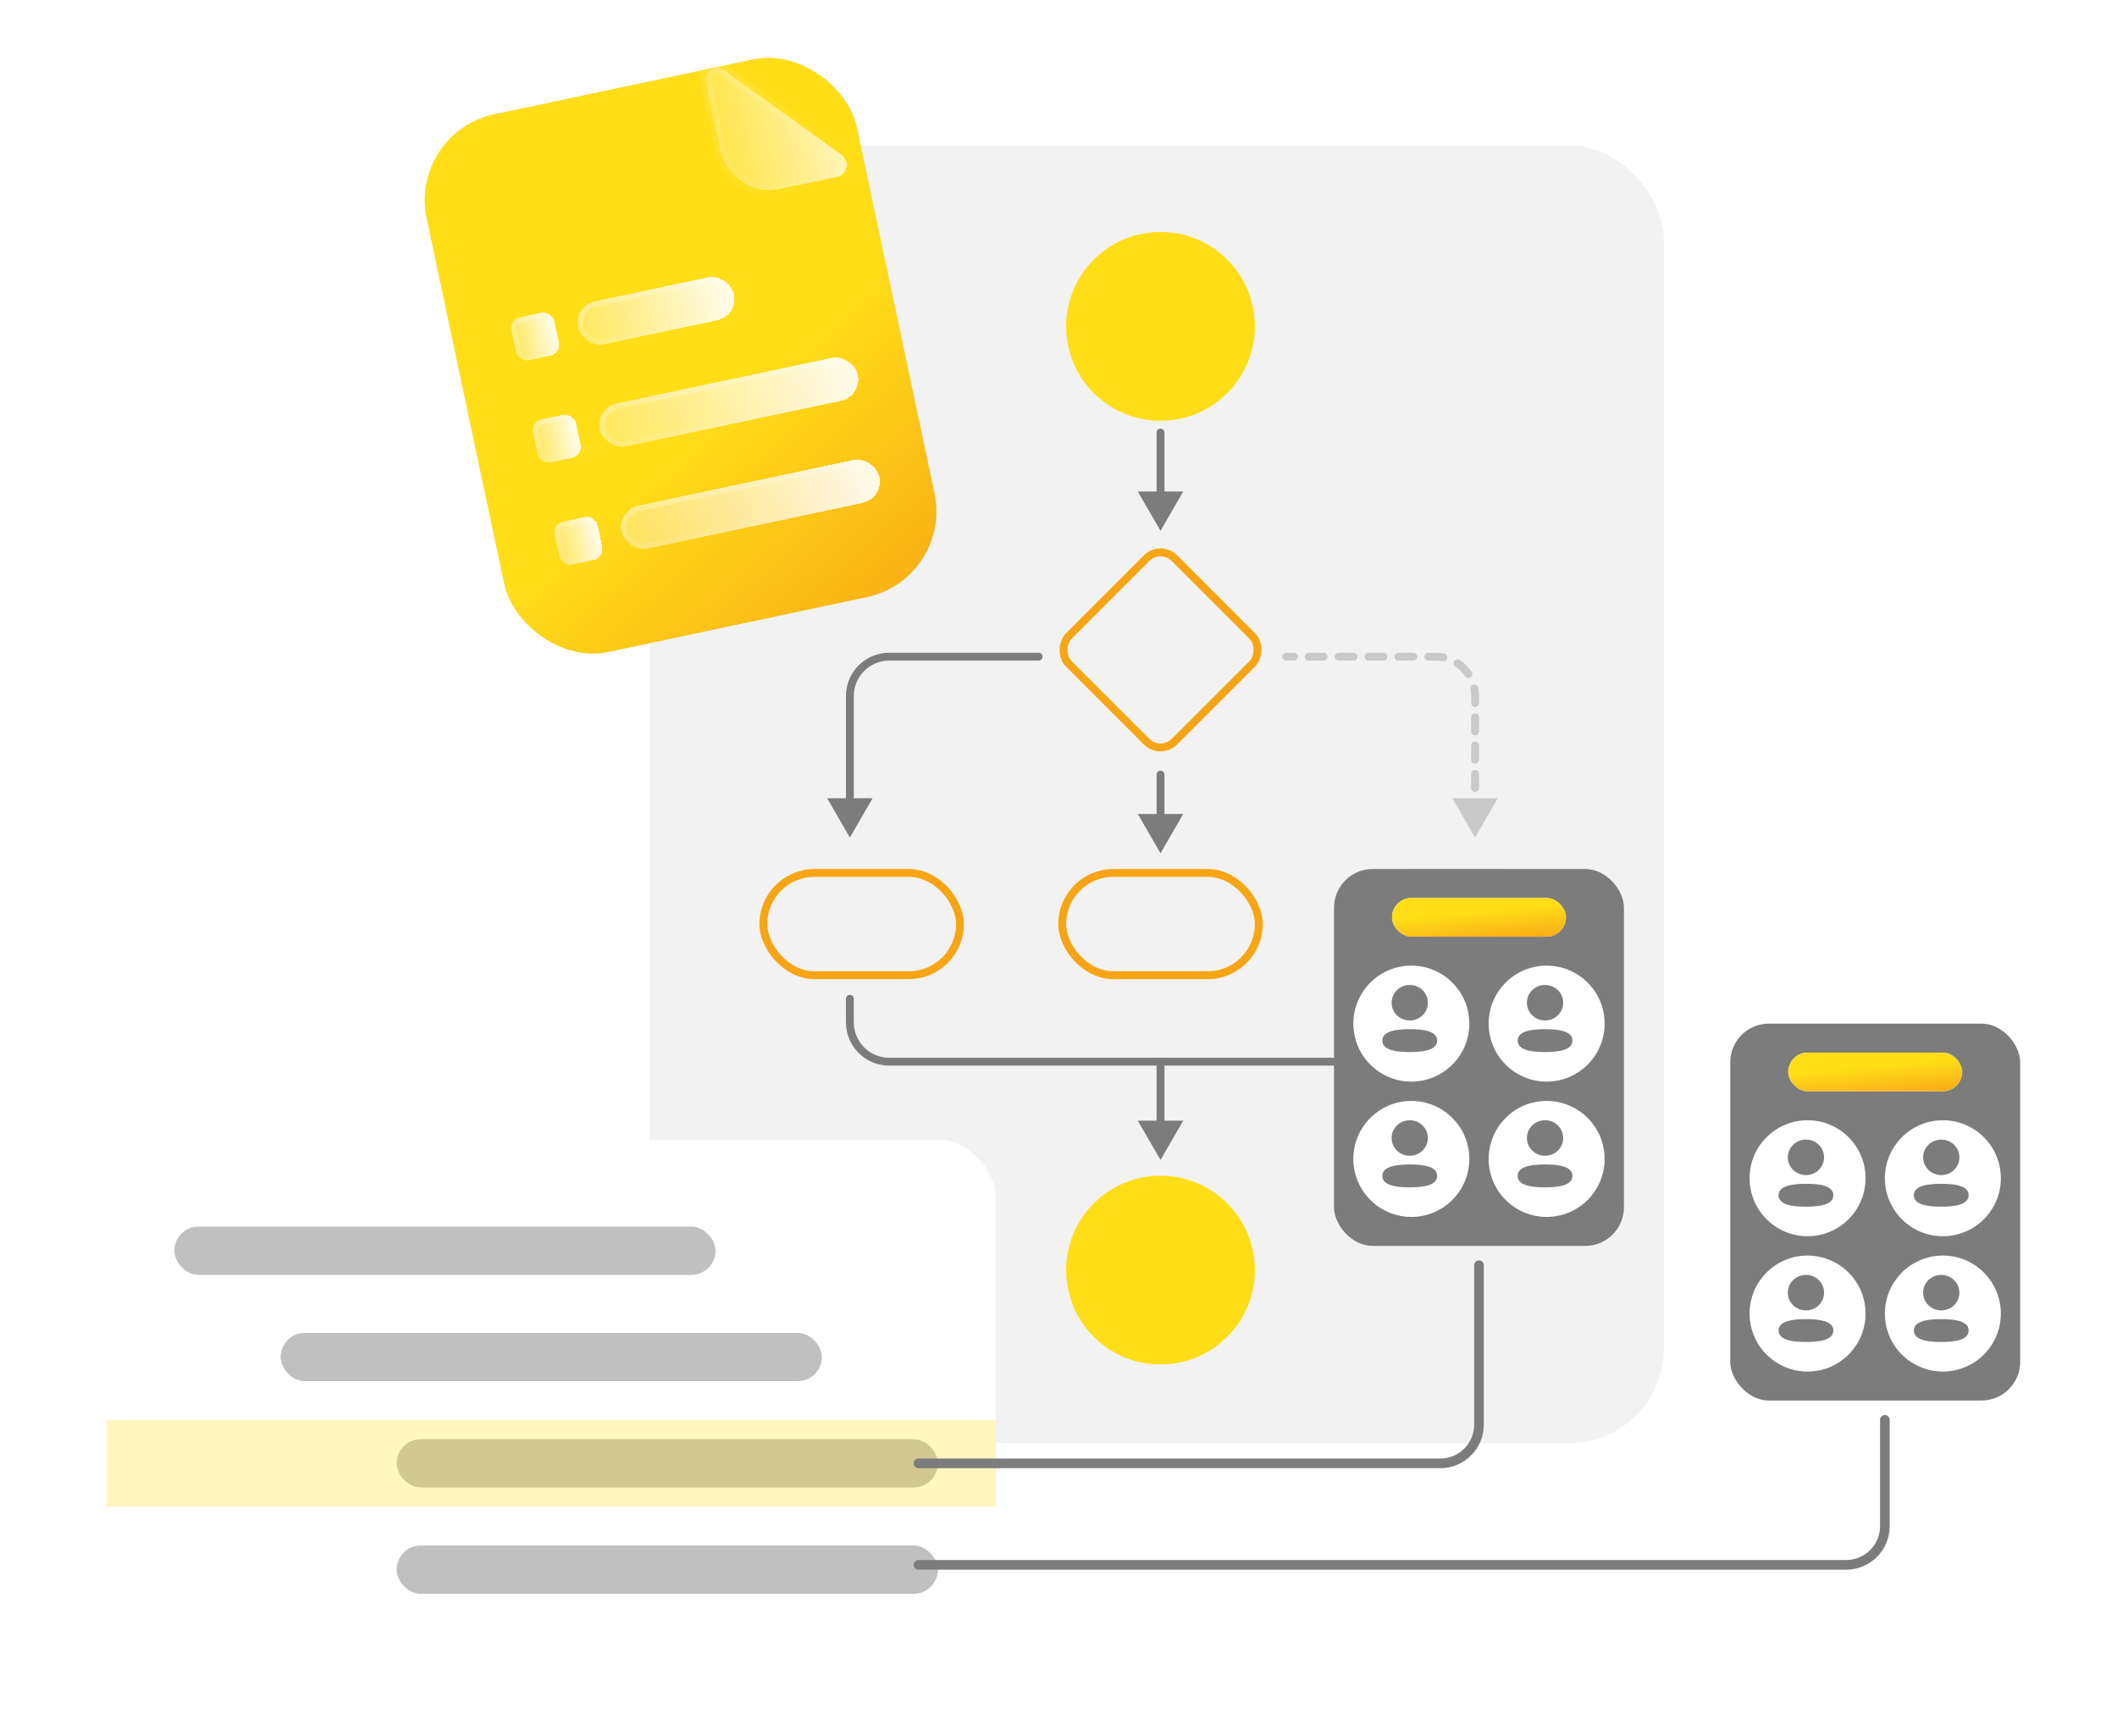 <svg width="100" height="82" viewBox="0 0 100 82" fill="none" xmlns="http://www.w3.org/2000/svg">
<g clip-path="url(#clip0_934_11179)">
<g filter="url(#filter0_d_934_11179)">
<rect x="30.673" y="6.871" width="47.92" height="61.293" rx="4.458" fill="#F2F2F2"/>
</g>
<path d="M55.005 20.431C55.005 20.328 54.921 20.245 54.819 20.245C54.716 20.245 54.633 20.328 54.633 20.431H55.005ZM54.819 25.074L55.891 23.217H53.746L54.819 25.074ZM54.633 20.431V23.402H55.005V20.431H54.633Z" fill="#7C7C7C"/>
<path d="M55.005 36.59C55.005 36.487 54.921 36.404 54.819 36.404C54.716 36.404 54.633 36.487 54.633 36.59H55.005ZM54.819 40.305L55.891 38.447H53.746L54.819 40.305ZM54.633 36.59V38.633H55.005V36.59H54.633Z" fill="#7C7C7C"/>
<path d="M49.061 31.203C49.163 31.203 49.247 31.12 49.247 31.018C49.247 30.915 49.163 30.832 49.061 30.832V31.203ZM40.145 39.562L41.218 37.704H39.073L40.145 39.562ZM49.061 30.832H42.003V31.203H49.061V30.832ZM39.96 32.875V37.89H40.331V32.875H39.96ZM42.003 30.832C40.874 30.832 39.96 31.747 39.96 32.875H40.331C40.331 31.952 41.08 31.203 42.003 31.203V30.832Z" fill="#7C7C7C"/>
<path opacity="0.35" d="M60.762 31.203C60.66 31.203 60.577 31.12 60.577 31.018C60.577 30.915 60.66 30.832 60.762 30.832V31.203ZM69.678 39.562L68.605 37.704H70.75L69.678 39.562ZM69.492 39.227C69.492 39.125 69.575 39.041 69.678 39.041C69.78 39.041 69.864 39.125 69.864 39.227H69.492ZM69.864 38.559C69.864 38.661 69.78 38.744 69.678 38.744C69.575 38.744 69.492 38.661 69.492 38.559H69.864ZM69.492 37.89C69.492 37.787 69.575 37.704 69.678 37.704C69.78 37.704 69.864 37.787 69.864 37.89H69.492ZM69.864 37.221C69.864 37.324 69.78 37.407 69.678 37.407C69.575 37.407 69.492 37.324 69.492 37.221H69.864ZM69.492 36.553C69.492 36.45 69.575 36.367 69.678 36.367C69.78 36.367 69.864 36.45 69.864 36.553H69.492ZM69.864 35.884C69.864 35.986 69.78 36.07 69.678 36.07C69.575 36.07 69.492 35.986 69.492 35.884H69.864ZM69.492 35.215C69.492 35.113 69.575 35.029 69.678 35.029C69.78 35.029 69.864 35.113 69.864 35.215H69.492ZM69.864 34.547C69.864 34.649 69.78 34.732 69.678 34.732C69.575 34.732 69.492 34.649 69.492 34.547H69.864ZM69.492 33.878C69.492 33.775 69.575 33.692 69.678 33.692C69.78 33.692 69.864 33.775 69.864 33.878H69.492ZM69.864 33.209C69.864 33.312 69.78 33.395 69.678 33.395C69.575 33.395 69.492 33.312 69.492 33.209H69.864ZM69.46 32.548C69.44 32.448 69.506 32.35 69.606 32.33C69.707 32.31 69.805 32.376 69.825 32.476L69.46 32.548ZM69.519 31.74C69.576 31.825 69.553 31.94 69.468 31.997C69.383 32.054 69.268 32.032 69.21 31.946L69.519 31.74ZM68.749 31.485C68.664 31.428 68.641 31.312 68.698 31.227C68.755 31.142 68.87 31.119 68.956 31.176L68.749 31.485ZM68.219 30.871C68.32 30.891 68.385 30.988 68.365 31.089C68.345 31.19 68.247 31.255 68.147 31.235L68.219 30.871ZM67.468 31.203C67.365 31.203 67.282 31.12 67.282 31.018C67.282 30.915 67.365 30.832 67.468 30.832V31.203ZM66.762 30.832C66.864 30.832 66.947 30.915 66.947 31.018C66.947 31.12 66.864 31.203 66.762 31.203V30.832ZM66.056 31.203C65.953 31.203 65.87 31.12 65.87 31.018C65.87 30.915 65.953 30.832 66.056 30.832V31.203ZM65.35 30.832C65.453 30.832 65.536 30.915 65.536 31.018C65.536 31.12 65.453 31.203 65.35 31.203V30.832ZM64.644 31.203C64.542 31.203 64.459 31.12 64.459 31.018C64.459 30.915 64.542 30.832 64.644 30.832V31.203ZM63.938 30.832C64.041 30.832 64.124 30.915 64.124 31.018C64.124 31.12 64.041 31.203 63.938 31.203V30.832ZM63.233 31.203C63.13 31.203 63.047 31.12 63.047 31.018C63.047 30.915 63.13 30.832 63.233 30.832V31.203ZM62.527 30.832C62.629 30.832 62.713 30.915 62.713 31.018C62.713 31.12 62.629 31.203 62.527 31.203V30.832ZM61.821 31.203C61.718 31.203 61.635 31.12 61.635 31.018C61.635 30.915 61.718 30.832 61.821 30.832V31.203ZM61.115 30.832C61.218 30.832 61.301 30.915 61.301 31.018C61.301 31.12 61.218 31.203 61.115 31.203V30.832ZM69.492 38.559V37.89H69.864V38.559H69.492ZM69.492 37.221V36.553H69.864V37.221H69.492ZM69.492 35.884V35.215H69.864V35.884H69.492ZM69.492 34.547V33.878H69.864V34.547H69.492ZM69.492 33.209V32.875H69.864V33.209H69.492ZM69.492 32.875C69.492 32.763 69.481 32.654 69.46 32.548L69.825 32.476C69.85 32.605 69.864 32.739 69.864 32.875H69.492ZM69.21 31.946C69.088 31.764 68.931 31.607 68.749 31.485L68.956 31.176C69.178 31.325 69.37 31.517 69.519 31.74L69.21 31.946ZM68.147 31.235C68.041 31.214 67.932 31.203 67.82 31.203V30.832C67.957 30.832 68.09 30.845 68.219 30.871L68.147 31.235ZM67.82 31.203H67.468V30.832H67.82V31.203ZM66.762 31.203H66.056V30.832H66.762V31.203ZM65.35 31.203H64.644V30.832H65.35V31.203ZM63.938 31.203H63.233V30.832H63.938V31.203ZM62.527 31.203H61.821V30.832H62.527V31.203ZM61.115 31.203H60.762V30.832H61.115V31.203Z" fill="#7C7C7C"/>
<path d="M55.005 50.148C55.005 50.046 54.921 49.963 54.819 49.963C54.716 49.963 54.633 50.046 54.633 50.148H55.005ZM54.819 54.792L55.891 52.934H53.746L54.819 54.792ZM54.633 50.148V53.12H55.005V50.148H54.633Z" fill="#7C7C7C"/>
<path d="M40.145 47.177V48.291C40.145 49.317 40.977 50.149 42.003 50.149H67.635C68.66 50.149 69.492 49.317 69.492 48.291V47.177" stroke="#7C7C7C" stroke-width="0.371" stroke-linecap="round"/>
<circle cx="54.819" cy="15.416" r="4.458" fill="#FFDE18"/>
<circle cx="54.819" cy="59.993" r="4.458" fill="#FFDE18"/>
<rect x="36.059" y="41.234" width="9.287" height="4.829" rx="2.415" stroke="#F7A515" stroke-width="0.371"/>
<rect x="50.175" y="41.234" width="9.287" height="4.829" rx="2.415" stroke="#F7A515" stroke-width="0.371"/>
<rect opacity="0.35" x="64.291" y="41.234" width="9.287" height="4.829" rx="2.415" stroke="#F7A515" stroke-width="0.371"/>
<rect x="54.819" y="25.708" width="7.058" height="7.058" rx="0.929" transform="rotate(45 54.819 25.708)" stroke="#F7A515" stroke-width="0.371"/>
<g filter="url(#filter1_d_934_11179)">
<rect x="5.041" y="53.829" width="41.997" height="25.107" rx="2.739" fill="white"/>
</g>
<rect x="8.237" y="57.938" width="25.563" height="2.282" rx="1.141" fill="#C0C0C0"/>
<rect x="13.258" y="62.959" width="25.563" height="2.282" rx="1.141" fill="#C0C0C0"/>
<rect x="18.736" y="67.981" width="25.563" height="2.282" rx="1.141" fill="#C0C0C0"/>
<rect x="18.736" y="73.002" width="25.563" height="2.282" rx="1.141" fill="#C0C0C0"/>
<rect x="5.041" y="67.067" width="41.997" height="4.108" fill="#FFDE18" fill-opacity="0.27"/>
<g filter="url(#filter2_d_934_11179)">
<rect x="63.015" y="41.047" width="13.695" height="17.803" rx="1.826" fill="#7C7C7C"/>
</g>
<rect x="65.754" y="42.416" width="8.217" height="1.826" rx="0.913" fill="white"/>
<rect x="65.754" y="42.416" width="8.217" height="1.826" rx="0.913" fill="url(#paint0_linear_934_11179)"/>
<circle cx="66.667" cy="48.351" r="2.739" fill="white"/>
<circle cx="66.667" cy="54.742" r="2.739" fill="white"/>
<circle cx="73.058" cy="48.351" r="2.739" fill="white"/>
<circle cx="73.058" cy="54.742" r="2.739" fill="white"/>
<g filter="url(#filter3_b_934_11179)">
<path fill-rule="evenodd" clip-rule="evenodd" d="M65.735 47.363C65.735 47.829 66.116 48.202 66.591 48.202C67.066 48.202 67.448 47.829 67.448 47.363C67.448 46.898 67.066 46.524 66.591 46.524C66.116 46.524 65.735 46.898 65.735 47.363ZM67.886 49.151C67.886 48.72 67.29 48.612 66.592 48.612C65.89 48.612 65.297 48.724 65.297 49.155C65.297 49.586 65.894 49.694 66.592 49.694C67.293 49.694 67.886 49.582 67.886 49.151Z" fill="#7C7C7C"/>
</g>
<g filter="url(#filter4_b_934_11179)">
<path fill-rule="evenodd" clip-rule="evenodd" d="M65.735 53.754C65.735 54.219 66.116 54.592 66.591 54.592C67.066 54.592 67.448 54.219 67.448 53.754C67.448 53.288 67.066 52.915 66.591 52.915C66.116 52.915 65.735 53.288 65.735 53.754ZM67.886 55.542C67.886 55.111 67.29 55.003 66.592 55.003C65.89 55.003 65.297 55.114 65.297 55.546C65.297 55.977 65.894 56.085 66.592 56.085C67.293 56.085 67.886 55.973 67.886 55.542Z" fill="#7C7C7C"/>
</g>
<g filter="url(#filter5_b_934_11179)">
<path fill-rule="evenodd" clip-rule="evenodd" d="M72.126 47.363C72.126 47.829 72.507 48.202 72.983 48.202C73.458 48.202 73.839 47.829 73.839 47.363C73.839 46.898 73.458 46.524 72.983 46.524C72.507 46.524 72.126 46.898 72.126 47.363ZM74.277 49.151C74.277 48.72 73.681 48.612 72.983 48.612C72.281 48.612 71.689 48.724 71.689 49.155C71.689 49.586 72.285 49.694 72.983 49.694C73.684 49.694 74.277 49.582 74.277 49.151Z" fill="#7C7C7C"/>
</g>
<g filter="url(#filter6_b_934_11179)">
<path fill-rule="evenodd" clip-rule="evenodd" d="M72.126 53.754C72.126 54.219 72.507 54.592 72.983 54.592C73.458 54.592 73.839 54.219 73.839 53.754C73.839 53.288 73.458 52.915 72.983 52.915C72.507 52.915 72.126 53.288 72.126 53.754ZM74.277 55.542C74.277 55.111 73.681 55.003 72.983 55.003C72.281 55.003 71.689 55.114 71.689 55.546C71.689 55.977 72.285 56.085 72.983 56.085C73.684 56.085 74.277 55.973 74.277 55.542Z" fill="#7C7C7C"/>
</g>
<g filter="url(#filter7_d_934_11179)">
<rect x="81.731" y="48.351" width="13.695" height="17.803" rx="1.826" fill="#7C7C7C"/>
</g>
<rect x="84.47" y="49.72" width="8.217" height="1.826" rx="0.913" fill="white"/>
<rect x="84.47" y="49.72" width="8.217" height="1.826" rx="0.913" fill="url(#paint1_linear_934_11179)"/>
<circle cx="85.383" cy="55.654" r="2.739" fill="white"/>
<circle cx="85.383" cy="62.046" r="2.739" fill="white"/>
<circle cx="91.774" cy="55.654" r="2.739" fill="white"/>
<circle cx="91.774" cy="62.046" r="2.739" fill="white"/>
<g filter="url(#filter8_b_934_11179)">
<path fill-rule="evenodd" clip-rule="evenodd" d="M84.451 54.667C84.451 55.132 84.832 55.505 85.307 55.505C85.782 55.505 86.163 55.132 86.163 54.667C86.163 54.201 85.782 53.828 85.307 53.828C84.832 53.828 84.451 54.201 84.451 54.667ZM86.601 56.455C86.601 56.024 86.005 55.916 85.307 55.916C84.605 55.916 84.013 56.028 84.013 56.459C84.013 56.89 84.609 56.998 85.307 56.998C86.009 56.998 86.601 56.886 86.601 56.455Z" fill="#7C7C7C"/>
</g>
<g filter="url(#filter9_b_934_11179)">
<path fill-rule="evenodd" clip-rule="evenodd" d="M84.451 61.058C84.451 61.524 84.832 61.897 85.308 61.897C85.783 61.897 86.164 61.524 86.164 61.058C86.164 60.593 85.783 60.22 85.308 60.22C84.832 60.22 84.451 60.593 84.451 61.058ZM86.602 62.846C86.602 62.416 86.006 62.308 85.308 62.308C84.606 62.308 84.014 62.419 84.014 62.85C84.014 63.281 84.61 63.389 85.308 63.389C86.01 63.389 86.602 63.278 86.602 62.846Z" fill="#7C7C7C"/>
</g>
<g filter="url(#filter10_b_934_11179)">
<path fill-rule="evenodd" clip-rule="evenodd" d="M90.842 54.667C90.842 55.132 91.223 55.505 91.698 55.505C92.174 55.505 92.555 55.132 92.555 54.667C92.555 54.201 92.174 53.828 91.698 53.828C91.223 53.828 90.842 54.201 90.842 54.667ZM92.993 56.455C92.993 56.024 92.397 55.916 91.698 55.916C90.997 55.916 90.404 56.028 90.404 56.459C90.404 56.89 91.001 56.998 91.698 56.998C92.4 56.998 92.993 56.886 92.993 56.455Z" fill="#7C7C7C"/>
</g>
<g filter="url(#filter11_b_934_11179)">
<path fill-rule="evenodd" clip-rule="evenodd" d="M90.842 61.058C90.842 61.524 91.223 61.897 91.698 61.897C92.174 61.897 92.555 61.524 92.555 61.058C92.555 60.593 92.174 60.22 91.698 60.22C91.223 60.22 90.842 60.593 90.842 61.058ZM92.993 62.846C92.993 62.416 92.397 62.308 91.698 62.308C90.997 62.308 90.404 62.419 90.404 62.85C90.404 63.281 91.001 63.389 91.698 63.389C92.4 63.389 92.993 63.278 92.993 62.846Z" fill="#7C7C7C"/>
</g>
<path d="M43.386 69.122H68.037C69.045 69.122 69.862 68.304 69.862 67.296V59.764" stroke="#7C7C7C" stroke-width="0.456" stroke-linecap="round"/>
<path d="M43.386 73.915H87.209C88.218 73.915 89.035 73.097 89.035 72.089V67.067" stroke="#7C7C7C" stroke-width="0.456" stroke-linecap="round"/>
<g filter="url(#filter12_d_934_11179)">
<rect x="19.299" y="5.222" width="20.766" height="25.957" rx="4.137" transform="rotate(-11.974 19.299 5.222)" fill="#D9D9D9"/>
<rect x="19.299" y="5.222" width="20.766" height="25.957" rx="4.137" transform="rotate(-11.974 19.299 5.222)" fill="url(#paint2_linear_934_11179)"/>
</g>
<g filter="url(#filter13_d_934_11179)">
<mask id="path-43-inside-1_934_11179" fill="white">
<path d="M36.779 8.934C37.562 8.777 38.649 8.55 39.57 8.351C40.042 8.249 40.155 7.603 39.752 7.313C38.292 6.263 35.68 4.383 34.186 3.308C33.772 3.011 33.24 3.389 33.348 3.9L34.011 7.023C34.288 8.334 35.539 9.197 36.779 8.934"/>
</mask>
<path d="M36.779 8.934C37.562 8.777 38.649 8.55 39.57 8.351C40.042 8.249 40.155 7.603 39.752 7.313C38.292 6.263 35.68 4.383 34.186 3.308C33.772 3.011 33.24 3.389 33.348 3.9L34.011 7.023C34.288 8.334 35.539 9.197 36.779 8.934" fill="url(#paint3_linear_934_11179)" fill-opacity="0.67" shape-rendering="crispEdges"/>
<path d="M39.57 8.351L39.516 8.097L39.515 8.097L39.57 8.351ZM39.752 7.313L39.6 7.524L39.6 7.524L39.752 7.313ZM34.186 3.308L34.034 3.519L34.034 3.519L34.186 3.308ZM36.83 9.189C37.615 9.031 38.703 8.804 39.625 8.604L39.515 8.097C38.596 8.296 37.51 8.522 36.728 8.68L36.83 9.189ZM39.625 8.605C40.343 8.45 40.467 7.507 39.903 7.102L39.6 7.524C39.843 7.698 39.741 8.049 39.516 8.097L39.625 8.605ZM39.903 7.102C38.441 6.05 35.834 4.174 34.337 3.098L34.034 3.519C35.526 4.592 38.142 6.475 39.6 7.524L39.903 7.102ZM34.337 3.098C34.034 2.88 33.676 2.909 33.421 3.089C33.168 3.268 33.018 3.593 33.094 3.954L33.602 3.846C33.57 3.695 33.632 3.576 33.721 3.513C33.809 3.451 33.924 3.44 34.034 3.519L34.337 3.098ZM33.094 3.954L33.757 7.077L34.264 6.97L33.602 3.846L33.094 3.954ZM33.757 7.077C34.062 8.515 35.439 9.484 36.833 9.188L36.725 8.68C35.638 8.911 34.516 8.153 34.264 6.97L33.757 7.077Z" fill="url(#paint4_linear_934_11179)" mask="url(#path-43-inside-1_934_11179)"/>
</g>
<g filter="url(#filter14_d_934_11179)">
<rect x="24.046" y="15.094" width="2.077" height="2.077" rx="0.519" transform="rotate(-11.974 24.046 15.094)" fill="url(#paint5_linear_934_11179)" fill-opacity="0.89" shape-rendering="crispEdges"/>
<rect x="24.2" y="15.194" width="1.817" height="1.817" rx="0.389" transform="rotate(-11.974 24.2 15.194)" stroke="url(#paint6_linear_934_11179)" stroke-width="0.26" shape-rendering="crispEdges"/>
</g>
<g filter="url(#filter15_d_934_11179)">
<rect x="27.094" y="14.447" width="7.528" height="2.077" rx="1.038" transform="rotate(-11.974 27.094 14.447)" fill="url(#paint7_linear_934_11179)" fill-opacity="0.89" shape-rendering="crispEdges"/>
<rect x="27.248" y="14.547" width="7.268" height="1.817" rx="0.909" transform="rotate(-11.974 27.248 14.547)" stroke="url(#paint8_linear_934_11179)" stroke-width="0.26" shape-rendering="crispEdges"/>
</g>
<g filter="url(#filter16_d_934_11179)">
<rect x="25.07" y="19.918" width="2.077" height="2.077" rx="0.519" transform="rotate(-11.974 25.07 19.918)" fill="url(#paint9_linear_934_11179)" fill-opacity="0.89" shape-rendering="crispEdges"/>
<rect x="25.224" y="20.018" width="1.817" height="1.817" rx="0.389" transform="rotate(-11.974 25.224 20.018)" stroke="url(#paint10_linear_934_11179)" stroke-width="0.26" shape-rendering="crispEdges"/>
</g>
<g filter="url(#filter17_d_934_11179)">
<rect x="28.117" y="19.273" width="12.46" height="2.077" rx="1.038" transform="rotate(-11.974 28.117 19.273)" fill="url(#paint11_linear_934_11179)" fill-opacity="0.89" shape-rendering="crispEdges"/>
<rect x="28.271" y="19.372" width="12.2" height="1.817" rx="0.909" transform="rotate(-11.974 28.271 19.372)" stroke="url(#paint12_linear_934_11179)" stroke-width="0.26" shape-rendering="crispEdges"/>
</g>
<g filter="url(#filter18_d_934_11179)">
<rect x="26.093" y="24.743" width="2.077" height="2.077" rx="0.519" transform="rotate(-11.974 26.093 24.743)" fill="url(#paint13_linear_934_11179)" fill-opacity="0.89" shape-rendering="crispEdges"/>
<rect x="26.247" y="24.843" width="1.817" height="1.817" rx="0.389" transform="rotate(-11.974 26.247 24.843)" stroke="url(#paint14_linear_934_11179)" stroke-width="0.26" shape-rendering="crispEdges"/>
</g>
<g filter="url(#filter19_d_934_11179)">
<rect x="29.14" y="24.097" width="12.46" height="2.077" rx="1.038" transform="rotate(-11.974 29.14 24.097)" fill="url(#paint15_linear_934_11179)" fill-opacity="0.89" shape-rendering="crispEdges"/>
<rect x="29.294" y="24.197" width="12.2" height="1.817" rx="0.909" transform="rotate(-11.974 29.294 24.197)" stroke="url(#paint16_linear_934_11179)" stroke-width="0.26" shape-rendering="crispEdges"/>
</g>
</g>
<defs>
<filter id="filter0_d_934_11179" x="27.255" y="3.454" width="54.755" height="68.128" filterUnits="userSpaceOnUse" color-interpolation-filters="sRGB">
<feFlood flood-opacity="0" result="BackgroundImageFix"/>
<feColorMatrix in="SourceAlpha" type="matrix" values="0 0 0 0 0 0 0 0 0 0 0 0 0 0 0 0 0 0 127 0" result="hardAlpha"/>
<feOffset/>
<feGaussianBlur stdDeviation="1.709"/>
<feComposite in2="hardAlpha" operator="out"/>
<feColorMatrix type="matrix" values="0 0 0 0 0 0 0 0 0 0 0 0 0 0 0 0 0 0 0.25 0"/>
<feBlend mode="normal" in2="BackgroundImageFix" result="effect1_dropShadow_934_11179"/>
<feBlend mode="normal" in="SourceGraphic" in2="effect1_dropShadow_934_11179" result="shape"/>
</filter>
<filter id="filter1_d_934_11179" x="0.841" y="49.629" width="50.396" height="33.506" filterUnits="userSpaceOnUse" color-interpolation-filters="sRGB">
<feFlood flood-opacity="0" result="BackgroundImageFix"/>
<feColorMatrix in="SourceAlpha" type="matrix" values="0 0 0 0 0 0 0 0 0 0 0 0 0 0 0 0 0 0 127 0" result="hardAlpha"/>
<feOffset/>
<feGaussianBlur stdDeviation="2.1"/>
<feComposite in2="hardAlpha" operator="out"/>
<feColorMatrix type="matrix" values="0 0 0 0 0 0 0 0 0 0 0 0 0 0 0 0 0 0 0.25 0"/>
<feBlend mode="normal" in2="BackgroundImageFix" result="effect1_dropShadow_934_11179"/>
<feBlend mode="normal" in="SourceGraphic" in2="effect1_dropShadow_934_11179" result="shape"/>
</filter>
<filter id="filter2_d_934_11179" x="58.815" y="36.847" width="22.094" height="26.202" filterUnits="userSpaceOnUse" color-interpolation-filters="sRGB">
<feFlood flood-opacity="0" result="BackgroundImageFix"/>
<feColorMatrix in="SourceAlpha" type="matrix" values="0 0 0 0 0 0 0 0 0 0 0 0 0 0 0 0 0 0 127 0" result="hardAlpha"/>
<feOffset/>
<feGaussianBlur stdDeviation="2.1"/>
<feComposite in2="hardAlpha" operator="out"/>
<feColorMatrix type="matrix" values="0 0 0 0 0 0 0 0 0 0 0 0 0 0 0 0 0 0 0.25 0"/>
<feBlend mode="normal" in2="BackgroundImageFix" result="effect1_dropShadow_934_11179"/>
<feBlend mode="normal" in="SourceGraphic" in2="effect1_dropShadow_934_11179" result="shape"/>
</filter>
<filter id="filter3_b_934_11179" x="63.931" y="45.158" width="5.321" height="5.903" filterUnits="userSpaceOnUse" color-interpolation-filters="sRGB">
<feFlood flood-opacity="0" result="BackgroundImageFix"/>
<feGaussianBlur in="BackgroundImageFix" stdDeviation="0.683"/>
<feComposite in2="SourceAlpha" operator="in" result="effect1_backgroundBlur_934_11179"/>
<feBlend mode="normal" in="SourceGraphic" in2="effect1_backgroundBlur_934_11179" result="shape"/>
</filter>
<filter id="filter4_b_934_11179" x="63.931" y="51.549" width="5.321" height="5.903" filterUnits="userSpaceOnUse" color-interpolation-filters="sRGB">
<feFlood flood-opacity="0" result="BackgroundImageFix"/>
<feGaussianBlur in="BackgroundImageFix" stdDeviation="0.683"/>
<feComposite in2="SourceAlpha" operator="in" result="effect1_backgroundBlur_934_11179"/>
<feBlend mode="normal" in="SourceGraphic" in2="effect1_backgroundBlur_934_11179" result="shape"/>
</filter>
<filter id="filter5_b_934_11179" x="70.322" y="45.158" width="5.321" height="5.902" filterUnits="userSpaceOnUse" color-interpolation-filters="sRGB">
<feFlood flood-opacity="0" result="BackgroundImageFix"/>
<feGaussianBlur in="BackgroundImageFix" stdDeviation="0.683"/>
<feComposite in2="SourceAlpha" operator="in" result="effect1_backgroundBlur_934_11179"/>
<feBlend mode="normal" in="SourceGraphic" in2="effect1_backgroundBlur_934_11179" result="shape"/>
</filter>
<filter id="filter6_b_934_11179" x="70.322" y="51.549" width="5.321" height="5.903" filterUnits="userSpaceOnUse" color-interpolation-filters="sRGB">
<feFlood flood-opacity="0" result="BackgroundImageFix"/>
<feGaussianBlur in="BackgroundImageFix" stdDeviation="0.683"/>
<feComposite in2="SourceAlpha" operator="in" result="effect1_backgroundBlur_934_11179"/>
<feBlend mode="normal" in="SourceGraphic" in2="effect1_backgroundBlur_934_11179" result="shape"/>
</filter>
<filter id="filter7_d_934_11179" x="77.531" y="44.151" width="22.094" height="26.202" filterUnits="userSpaceOnUse" color-interpolation-filters="sRGB">
<feFlood flood-opacity="0" result="BackgroundImageFix"/>
<feColorMatrix in="SourceAlpha" type="matrix" values="0 0 0 0 0 0 0 0 0 0 0 0 0 0 0 0 0 0 127 0" result="hardAlpha"/>
<feOffset/>
<feGaussianBlur stdDeviation="2.1"/>
<feComposite in2="hardAlpha" operator="out"/>
<feColorMatrix type="matrix" values="0 0 0 0 0 0 0 0 0 0 0 0 0 0 0 0 0 0 0.25 0"/>
<feBlend mode="normal" in2="BackgroundImageFix" result="effect1_dropShadow_934_11179"/>
<feBlend mode="normal" in="SourceGraphic" in2="effect1_dropShadow_934_11179" result="shape"/>
</filter>
<filter id="filter8_b_934_11179" x="82.646" y="52.462" width="5.321" height="5.903" filterUnits="userSpaceOnUse" color-interpolation-filters="sRGB">
<feFlood flood-opacity="0" result="BackgroundImageFix"/>
<feGaussianBlur in="BackgroundImageFix" stdDeviation="0.683"/>
<feComposite in2="SourceAlpha" operator="in" result="effect1_backgroundBlur_934_11179"/>
<feBlend mode="normal" in="SourceGraphic" in2="effect1_backgroundBlur_934_11179" result="shape"/>
</filter>
<filter id="filter9_b_934_11179" x="82.647" y="58.853" width="5.321" height="5.903" filterUnits="userSpaceOnUse" color-interpolation-filters="sRGB">
<feFlood flood-opacity="0" result="BackgroundImageFix"/>
<feGaussianBlur in="BackgroundImageFix" stdDeviation="0.683"/>
<feComposite in2="SourceAlpha" operator="in" result="effect1_backgroundBlur_934_11179"/>
<feBlend mode="normal" in="SourceGraphic" in2="effect1_backgroundBlur_934_11179" result="shape"/>
</filter>
<filter id="filter10_b_934_11179" x="89.038" y="52.462" width="5.321" height="5.903" filterUnits="userSpaceOnUse" color-interpolation-filters="sRGB">
<feFlood flood-opacity="0" result="BackgroundImageFix"/>
<feGaussianBlur in="BackgroundImageFix" stdDeviation="0.683"/>
<feComposite in2="SourceAlpha" operator="in" result="effect1_backgroundBlur_934_11179"/>
<feBlend mode="normal" in="SourceGraphic" in2="effect1_backgroundBlur_934_11179" result="shape"/>
</filter>
<filter id="filter11_b_934_11179" x="89.038" y="58.853" width="5.321" height="5.903" filterUnits="userSpaceOnUse" color-interpolation-filters="sRGB">
<feFlood flood-opacity="0" result="BackgroundImageFix"/>
<feGaussianBlur in="BackgroundImageFix" stdDeviation="0.683"/>
<feComposite in2="SourceAlpha" operator="in" result="effect1_backgroundBlur_934_11179"/>
<feBlend mode="normal" in="SourceGraphic" in2="effect1_backgroundBlur_934_11179" result="shape"/>
</filter>
<filter id="filter12_d_934_11179" x="14.097" y="-3.251" width="36.105" height="40.106" filterUnits="userSpaceOnUse" color-interpolation-filters="sRGB">
<feFlood flood-opacity="0" result="BackgroundImageFix"/>
<feColorMatrix in="SourceAlpha" type="matrix" values="0 0 0 0 0 0 0 0 0 0 0 0 0 0 0 0 0 0 127 0" result="hardAlpha"/>
<feMorphology radius="0.26" operator="erode" in="SourceAlpha" result="effect1_dropShadow_934_11179"/>
<feOffset dy="1.038"/>
<feGaussianBlur stdDeviation="3.115"/>
<feComposite in2="hardAlpha" operator="out"/>
<feColorMatrix type="matrix" values="0 0 0 0 0 0 0 0 0 0 0 0 0 0 0 0 0 0 0.2 0"/>
<feBlend mode="normal" in2="BackgroundImageFix" result="effect1_dropShadow_934_11179"/>
<feBlend mode="normal" in="SourceGraphic" in2="effect1_dropShadow_934_11179" result="shape"/>
</filter>
<filter id="filter13_d_934_11179" x="32.088" y="1.957" width="9.156" height="8.27" filterUnits="userSpaceOnUse" color-interpolation-filters="sRGB">
<feFlood flood-opacity="0" result="BackgroundImageFix"/>
<feColorMatrix in="SourceAlpha" type="matrix" values="0 0 0 0 0 0 0 0 0 0 0 0 0 0 0 0 0 0 127 0" result="hardAlpha"/>
<feOffset/>
<feGaussianBlur stdDeviation="0.623"/>
<feComposite in2="hardAlpha" operator="out"/>
<feColorMatrix type="matrix" values="0 0 0 0 0.043 0 0 0 0 0.043 0 0 0 0 0.044 0 0 0 0.15 0"/>
<feBlend mode="normal" in2="BackgroundImageFix" result="effect1_dropShadow_934_11179"/>
<feBlend mode="normal" in="SourceGraphic" in2="effect1_dropShadow_934_11179" result="shape"/>
</filter>
<filter id="filter14_d_934_11179" x="23.589" y="14.205" width="3.376" height="3.377" filterUnits="userSpaceOnUse" color-interpolation-filters="sRGB">
<feFlood flood-opacity="0" result="BackgroundImageFix"/>
<feColorMatrix in="SourceAlpha" type="matrix" values="0 0 0 0 0 0 0 0 0 0 0 0 0 0 0 0 0 0 127 0" result="hardAlpha"/>
<feOffset/>
<feGaussianBlur stdDeviation="0.277"/>
<feComposite in2="hardAlpha" operator="out"/>
<feColorMatrix type="matrix" values="0 0 0 0 0 0 0 0 0 0 0 0 0 0 0 0 0 0 0.08 0"/>
<feBlend mode="normal" in2="BackgroundImageFix" result="effect1_dropShadow_934_11179"/>
<feBlend mode="normal" in="SourceGraphic" in2="effect1_dropShadow_934_11179" result="shape"/>
</filter>
<filter id="filter15_d_934_11179" x="26.733" y="12.525" width="8.517" height="4.315" filterUnits="userSpaceOnUse" color-interpolation-filters="sRGB">
<feFlood flood-opacity="0" result="BackgroundImageFix"/>
<feColorMatrix in="SourceAlpha" type="matrix" values="0 0 0 0 0 0 0 0 0 0 0 0 0 0 0 0 0 0 127 0" result="hardAlpha"/>
<feOffset/>
<feGaussianBlur stdDeviation="0.277"/>
<feComposite in2="hardAlpha" operator="out"/>
<feColorMatrix type="matrix" values="0 0 0 0 0 0 0 0 0 0 0 0 0 0 0 0 0 0 0.08 0"/>
<feBlend mode="normal" in2="BackgroundImageFix" result="effect1_dropShadow_934_11179"/>
<feBlend mode="normal" in="SourceGraphic" in2="effect1_dropShadow_934_11179" result="shape"/>
</filter>
<filter id="filter16_d_934_11179" x="24.613" y="19.029" width="3.376" height="3.377" filterUnits="userSpaceOnUse" color-interpolation-filters="sRGB">
<feFlood flood-opacity="0" result="BackgroundImageFix"/>
<feColorMatrix in="SourceAlpha" type="matrix" values="0 0 0 0 0 0 0 0 0 0 0 0 0 0 0 0 0 0 127 0" result="hardAlpha"/>
<feOffset/>
<feGaussianBlur stdDeviation="0.277"/>
<feComposite in2="hardAlpha" operator="out"/>
<feColorMatrix type="matrix" values="0 0 0 0 0 0 0 0 0 0 0 0 0 0 0 0 0 0 0.08 0"/>
<feBlend mode="normal" in2="BackgroundImageFix" result="effect1_dropShadow_934_11179"/>
<feBlend mode="normal" in="SourceGraphic" in2="effect1_dropShadow_934_11179" result="shape"/>
</filter>
<filter id="filter17_d_934_11179" x="27.756" y="16.326" width="13.341" height="5.338" filterUnits="userSpaceOnUse" color-interpolation-filters="sRGB">
<feFlood flood-opacity="0" result="BackgroundImageFix"/>
<feColorMatrix in="SourceAlpha" type="matrix" values="0 0 0 0 0 0 0 0 0 0 0 0 0 0 0 0 0 0 127 0" result="hardAlpha"/>
<feOffset/>
<feGaussianBlur stdDeviation="0.277"/>
<feComposite in2="hardAlpha" operator="out"/>
<feColorMatrix type="matrix" values="0 0 0 0 0 0 0 0 0 0 0 0 0 0 0 0 0 0 0.08 0"/>
<feBlend mode="normal" in2="BackgroundImageFix" result="effect1_dropShadow_934_11179"/>
<feBlend mode="normal" in="SourceGraphic" in2="effect1_dropShadow_934_11179" result="shape"/>
</filter>
<filter id="filter18_d_934_11179" x="25.636" y="23.855" width="3.376" height="3.377" filterUnits="userSpaceOnUse" color-interpolation-filters="sRGB">
<feFlood flood-opacity="0" result="BackgroundImageFix"/>
<feColorMatrix in="SourceAlpha" type="matrix" values="0 0 0 0 0 0 0 0 0 0 0 0 0 0 0 0 0 0 127 0" result="hardAlpha"/>
<feOffset/>
<feGaussianBlur stdDeviation="0.277"/>
<feComposite in2="hardAlpha" operator="out"/>
<feColorMatrix type="matrix" values="0 0 0 0 0 0 0 0 0 0 0 0 0 0 0 0 0 0 0.08 0"/>
<feBlend mode="normal" in2="BackgroundImageFix" result="effect1_dropShadow_934_11179"/>
<feBlend mode="normal" in="SourceGraphic" in2="effect1_dropShadow_934_11179" result="shape"/>
</filter>
<filter id="filter19_d_934_11179" x="28.779" y="21.151" width="13.341" height="5.338" filterUnits="userSpaceOnUse" color-interpolation-filters="sRGB">
<feFlood flood-opacity="0" result="BackgroundImageFix"/>
<feColorMatrix in="SourceAlpha" type="matrix" values="0 0 0 0 0 0 0 0 0 0 0 0 0 0 0 0 0 0 127 0" result="hardAlpha"/>
<feOffset/>
<feGaussianBlur stdDeviation="0.277"/>
<feComposite in2="hardAlpha" operator="out"/>
<feColorMatrix type="matrix" values="0 0 0 0 0 0 0 0 0 0 0 0 0 0 0 0 0 0 0.08 0"/>
<feBlend mode="normal" in2="BackgroundImageFix" result="effect1_dropShadow_934_11179"/>
<feBlend mode="normal" in="SourceGraphic" in2="effect1_dropShadow_934_11179" result="shape"/>
</filter>
<linearGradient id="paint0_linear_934_11179" x1="69.862" y1="42.416" x2="70.077" y2="44.764" gradientUnits="userSpaceOnUse">
<stop offset="0.262" stop-color="#FFDE18"/>
<stop offset="1" stop-color="#F7A515"/>
</linearGradient>
<linearGradient id="paint1_linear_934_11179" x1="88.578" y1="49.72" x2="88.793" y2="52.067" gradientUnits="userSpaceOnUse">
<stop offset="0.262" stop-color="#FFDE18"/>
<stop offset="1" stop-color="#F7A515"/>
</linearGradient>
<linearGradient id="paint2_linear_934_11179" x1="20.831" y1="5.222" x2="37.878" y2="35.219" gradientUnits="userSpaceOnUse">
<stop offset="0.532" stop-color="#FFDE18"/>
<stop offset="1" stop-color="#F7A515"/>
</linearGradient>
<linearGradient id="paint3_linear_934_11179" x1="38.651" y1="3.329" x2="32.467" y2="4.835" gradientUnits="userSpaceOnUse">
<stop stop-color="white"/>
<stop offset="1" stop-color="white" stop-opacity="0.2"/>
</linearGradient>
<linearGradient id="paint4_linear_934_11179" x1="34.267" y1="3.85" x2="39.162" y2="7.493" gradientUnits="userSpaceOnUse">
<stop stop-color="white" stop-opacity="0.25"/>
<stop offset="1" stop-color="white" stop-opacity="0"/>
</linearGradient>
<linearGradient id="paint5_linear_934_11179" x1="25.976" y1="15.577" x2="23.662" y2="15.636" gradientUnits="userSpaceOnUse">
<stop stop-color="white"/>
<stop offset="1" stop-color="white" stop-opacity="0.2"/>
</linearGradient>
<linearGradient id="paint6_linear_934_11179" x1="24.377" y1="15.336" x2="25.702" y2="16.976" gradientUnits="userSpaceOnUse">
<stop stop-color="white" stop-opacity="0.25"/>
<stop offset="1" stop-color="white" stop-opacity="0"/>
</linearGradient>
<linearGradient id="paint7_linear_934_11179" x1="34.088" y1="14.931" x2="25.764" y2="15.694" gradientUnits="userSpaceOnUse">
<stop stop-color="white"/>
<stop offset="1" stop-color="white" stop-opacity="0.2"/>
</linearGradient>
<linearGradient id="paint8_linear_934_11179" x1="28.292" y1="14.689" x2="28.867" y2="17.271" gradientUnits="userSpaceOnUse">
<stop stop-color="white" stop-opacity="0.25"/>
<stop offset="1" stop-color="white" stop-opacity="0"/>
</linearGradient>
<linearGradient id="paint9_linear_934_11179" x1="27" y1="20.402" x2="24.686" y2="20.46" gradientUnits="userSpaceOnUse">
<stop stop-color="white"/>
<stop offset="1" stop-color="white" stop-opacity="0.2"/>
</linearGradient>
<linearGradient id="paint10_linear_934_11179" x1="25.401" y1="20.16" x2="26.726" y2="21.8" gradientUnits="userSpaceOnUse">
<stop stop-color="white" stop-opacity="0.25"/>
<stop offset="1" stop-color="white" stop-opacity="0"/>
</linearGradient>
<linearGradient id="paint11_linear_934_11179" x1="39.693" y1="19.756" x2="26.112" y2="21.816" gradientUnits="userSpaceOnUse">
<stop stop-color="white"/>
<stop offset="1" stop-color="white" stop-opacity="0.2"/>
</linearGradient>
<linearGradient id="paint12_linear_934_11179" x1="30.1" y1="19.514" x2="30.458" y2="22.176" gradientUnits="userSpaceOnUse">
<stop stop-color="white" stop-opacity="0.25"/>
<stop offset="1" stop-color="white" stop-opacity="0"/>
</linearGradient>
<linearGradient id="paint13_linear_934_11179" x1="28.022" y1="25.227" x2="25.708" y2="25.285" gradientUnits="userSpaceOnUse">
<stop stop-color="white"/>
<stop offset="1" stop-color="white" stop-opacity="0.2"/>
</linearGradient>
<linearGradient id="paint14_linear_934_11179" x1="26.423" y1="24.985" x2="27.748" y2="26.626" gradientUnits="userSpaceOnUse">
<stop stop-color="white" stop-opacity="0.25"/>
<stop offset="1" stop-color="white" stop-opacity="0"/>
</linearGradient>
<linearGradient id="paint15_linear_934_11179" x1="40.716" y1="24.58" x2="27.135" y2="26.64" gradientUnits="userSpaceOnUse">
<stop stop-color="white"/>
<stop offset="1" stop-color="white" stop-opacity="0.2"/>
</linearGradient>
<linearGradient id="paint16_linear_934_11179" x1="31.123" y1="24.339" x2="31.482" y2="27.001" gradientUnits="userSpaceOnUse">
<stop stop-color="white" stop-opacity="0.25"/>
<stop offset="1" stop-color="white" stop-opacity="0"/>
</linearGradient>
<clipPath id="clip0_934_11179">
<rect width="100" height="82" fill="white"/>
</clipPath>
</defs>
</svg>

